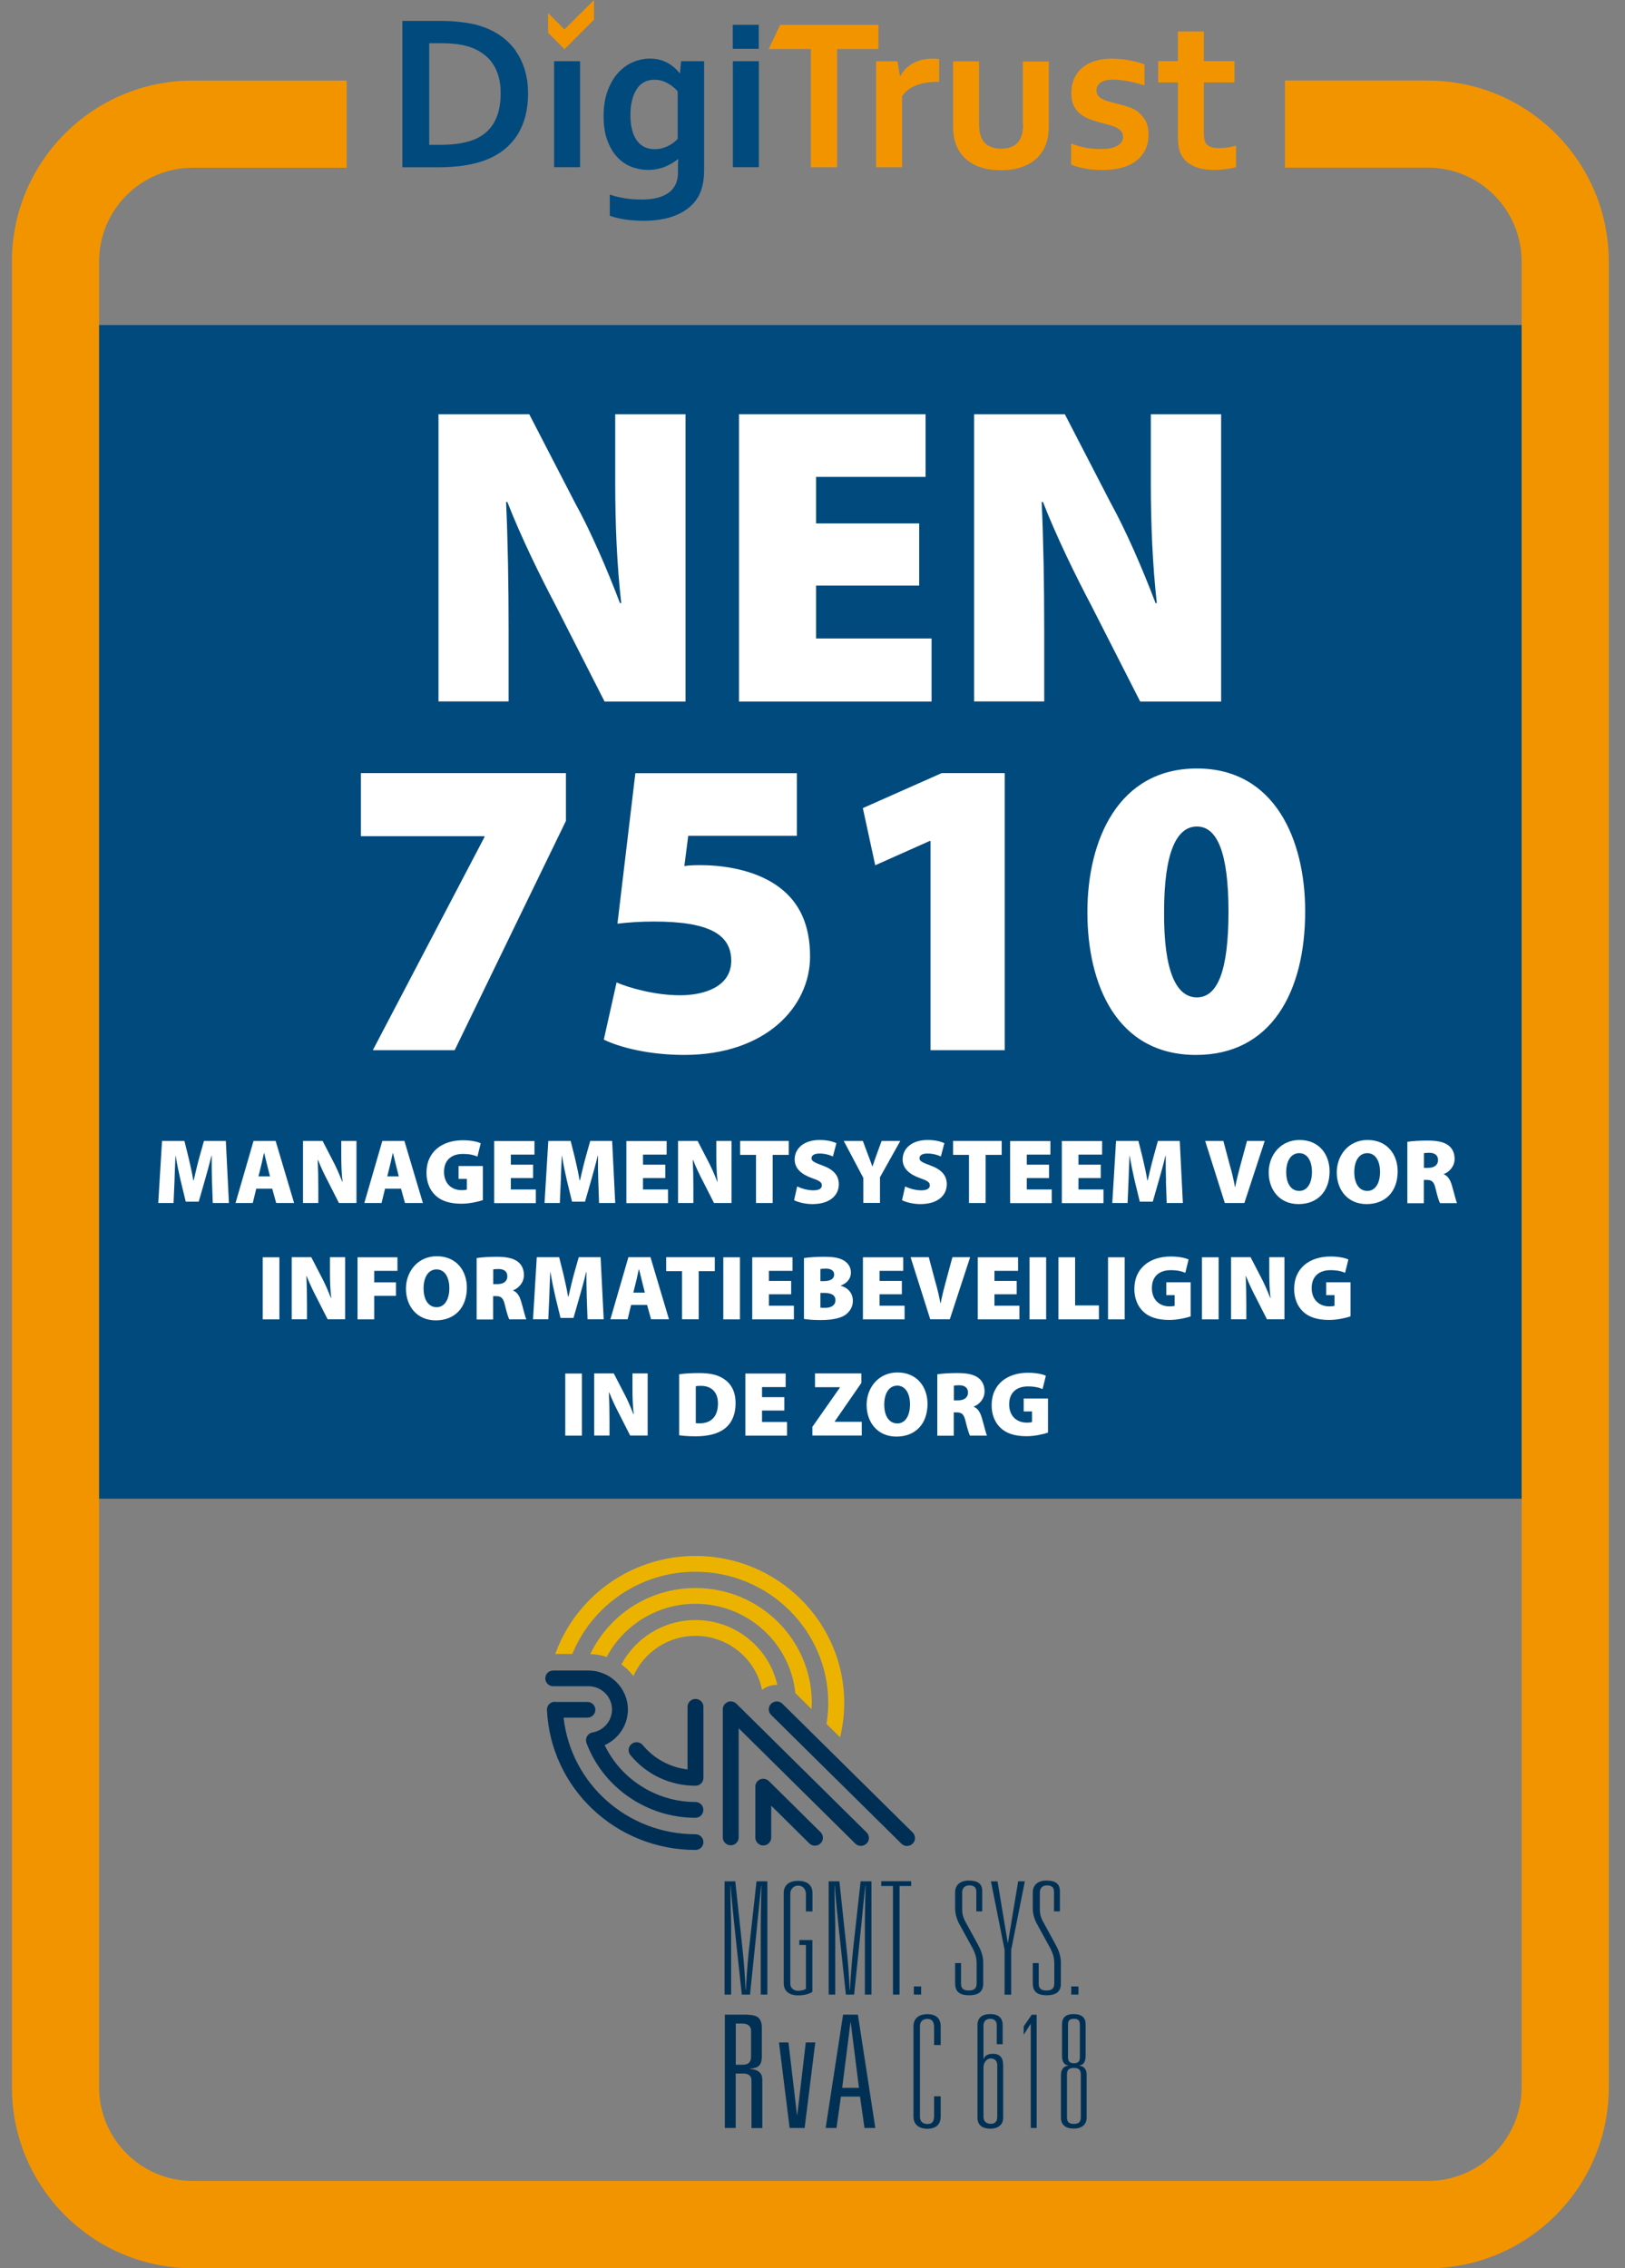 <svg width="86" height="120" viewBox="0 0 86 120" fill="none" xmlns="http://www.w3.org/2000/svg">
<rect x="0" y="0" width="86" height="120" fill="#808080" stroke="none"/>
<g id="23.136-DigiTrust-NEN7510-keurmerk 1" clip-path="url(#clip0_7924_1389)">
<g id="Laag 1">
<g id="Group">
<path id="Vector" d="M27.306 2.701C27.091 2.399 26.825 2.132 26.512 1.907C26.194 1.681 25.831 1.507 25.421 1.374C25.282 1.328 25.128 1.287 24.964 1.256C24.8 1.225 24.626 1.195 24.447 1.174C24.267 1.154 24.088 1.133 23.898 1.123C23.709 1.113 23.529 1.107 23.345 1.107H21.295V8.851H23.135C23.657 8.851 24.124 8.82 24.539 8.759C24.954 8.697 25.328 8.605 25.656 8.482C26.051 8.334 26.389 8.149 26.676 7.918C26.963 7.688 27.204 7.421 27.389 7.124C27.578 6.822 27.716 6.489 27.809 6.125C27.901 5.761 27.947 5.371 27.947 4.951C27.947 4.51 27.891 4.106 27.783 3.726C27.675 3.352 27.511 3.009 27.296 2.706L27.306 2.701ZM26.179 6.427C25.969 6.817 25.656 7.114 25.241 7.319C24.775 7.544 24.124 7.662 23.299 7.662H22.715V2.286H23.34C23.673 2.286 23.98 2.307 24.247 2.343C24.518 2.384 24.765 2.445 24.98 2.527C25.215 2.619 25.426 2.737 25.615 2.881C25.805 3.024 25.964 3.193 26.092 3.393C26.225 3.593 26.323 3.818 26.394 4.075C26.466 4.331 26.497 4.613 26.497 4.931C26.497 5.535 26.389 6.032 26.179 6.422V6.427Z" fill="#004A7D"/>
<path id="Vector_2" d="M30.699 3.239H29.326V8.846H30.699V3.239Z" fill="#004A7D"/>
<path id="Vector_3" d="M40.155 1.312H38.781V2.583H40.155V1.312Z" fill="#004A7D"/>
<path id="Vector_4" d="M40.16 3.239H38.786V8.846H40.16V3.239Z" fill="#004A7D"/>
<path id="Vector_5" d="M48.314 3.346C48.032 3.51 47.806 3.736 47.647 4.023H47.627L47.499 3.244H46.366V8.851H47.74V5.094C47.914 4.838 48.16 4.643 48.478 4.52C48.795 4.397 49.164 4.33 49.585 4.33H49.703V3.126C49.6 3.111 49.482 3.105 49.344 3.105C48.944 3.105 48.606 3.187 48.324 3.351L48.314 3.346Z" fill="#F29400"/>
<path id="Vector_6" d="M54.146 6.55C54.146 6.873 54.1 7.129 54.013 7.308C53.925 7.498 53.792 7.636 53.618 7.728C53.444 7.821 53.228 7.867 52.982 7.867C52.736 7.867 52.547 7.826 52.373 7.744C52.203 7.662 52.07 7.534 51.978 7.365C51.922 7.262 51.886 7.144 51.855 7.011C51.829 6.873 51.814 6.709 51.814 6.524V3.244H50.44V6.673C50.44 6.929 50.466 7.16 50.512 7.37C50.558 7.58 50.635 7.769 50.733 7.944C50.922 8.267 51.199 8.528 51.573 8.718C51.942 8.907 52.408 9.005 52.972 9.005C53.269 9.005 53.536 8.979 53.782 8.923C54.023 8.866 54.238 8.789 54.428 8.687C54.617 8.584 54.786 8.461 54.925 8.318C55.063 8.174 55.181 8.01 55.268 7.836C55.427 7.523 55.504 7.139 55.504 6.683V3.254H54.13V6.565L54.146 6.55Z" fill="#F29400"/>
<path id="Vector_7" d="M60.275 5.945C60.121 5.827 59.947 5.735 59.752 5.668C59.557 5.601 59.368 5.545 59.173 5.499C59.05 5.468 58.922 5.437 58.789 5.401C58.656 5.371 58.532 5.33 58.415 5.278C58.297 5.227 58.199 5.161 58.133 5.084C58.066 5.002 58.03 4.899 58.03 4.771C58.03 4.699 58.046 4.628 58.076 4.561C58.107 4.494 58.158 4.433 58.225 4.382C58.297 4.33 58.384 4.289 58.497 4.259C58.609 4.228 58.748 4.212 58.907 4.212C59.035 4.212 59.168 4.223 59.312 4.238C59.455 4.253 59.599 4.279 59.742 4.305C59.885 4.33 60.029 4.361 60.172 4.402C60.311 4.438 60.449 4.479 60.572 4.52V3.403C60.331 3.316 60.055 3.244 59.757 3.187C59.455 3.131 59.132 3.105 58.789 3.105C58.507 3.105 58.24 3.141 57.989 3.213C57.738 3.285 57.513 3.398 57.323 3.546C57.133 3.695 56.98 3.884 56.867 4.115C56.754 4.346 56.698 4.617 56.698 4.93C56.698 5.186 56.739 5.401 56.821 5.576C56.903 5.75 57.016 5.899 57.154 6.011C57.292 6.129 57.456 6.221 57.641 6.293C57.825 6.365 58.02 6.426 58.22 6.483C58.379 6.524 58.527 6.56 58.676 6.601C58.819 6.642 58.948 6.683 59.06 6.739C59.173 6.79 59.26 6.857 59.332 6.934C59.399 7.011 59.434 7.108 59.434 7.231C59.434 7.354 59.404 7.446 59.342 7.528C59.281 7.61 59.199 7.682 59.091 7.733C58.983 7.79 58.861 7.826 58.712 7.851C58.563 7.877 58.41 7.887 58.235 7.887C58.015 7.887 57.779 7.867 57.523 7.826C57.267 7.785 56.99 7.708 56.688 7.595V8.702C56.872 8.789 57.108 8.856 57.39 8.912C57.672 8.968 57.994 8.994 58.348 8.994C58.702 8.994 59.035 8.958 59.332 8.881C59.629 8.804 59.886 8.692 60.101 8.533C60.316 8.379 60.48 8.179 60.603 7.943C60.721 7.708 60.782 7.431 60.782 7.118C60.782 6.831 60.731 6.59 60.634 6.406C60.536 6.216 60.408 6.068 60.254 5.95L60.275 5.945Z" fill="#F29400"/>
<path id="Vector_8" d="M64.969 7.801C64.816 7.826 64.657 7.836 64.498 7.836C64.155 7.836 63.924 7.749 63.811 7.57C63.745 7.467 63.714 7.303 63.714 7.088V4.362H65.333V3.234H63.714V1.666H62.34V3.234H61.295V4.362H62.34V7.268C62.34 7.621 62.386 7.898 62.474 8.103C62.597 8.39 62.807 8.605 63.109 8.759C63.406 8.913 63.791 8.99 64.262 8.99C64.447 8.99 64.647 8.974 64.862 8.949C65.077 8.923 65.262 8.887 65.415 8.841V7.708C65.277 7.749 65.128 7.78 64.975 7.806L64.969 7.801Z" fill="#F29400"/>
<path id="Vector_9" d="M46.489 1.317H41.287L40.683 2.593H42.912V8.851H44.301V2.593H46.489V1.317Z" fill="#F29400"/>
<g id="Group_2">
<path id="Vector_10" d="M36.045 3.239L35.988 3.869H35.963C35.794 3.644 35.573 3.459 35.307 3.316C35.04 3.172 34.738 3.101 34.395 3.101C34.082 3.101 33.779 3.167 33.482 3.295C33.185 3.423 32.924 3.618 32.698 3.869C32.473 4.126 32.288 4.443 32.15 4.823C32.011 5.202 31.945 5.648 31.945 6.15C31.945 6.652 32.011 7.088 32.15 7.447C32.283 7.805 32.462 8.097 32.683 8.328C32.903 8.559 33.154 8.728 33.436 8.83C33.718 8.938 34.01 8.989 34.307 8.989C34.471 8.989 34.635 8.974 34.794 8.938C34.953 8.907 35.097 8.861 35.23 8.805C35.363 8.748 35.481 8.687 35.594 8.62C35.701 8.553 35.799 8.482 35.886 8.415H35.896C35.886 8.492 35.886 8.589 35.881 8.702C35.881 8.815 35.881 8.912 35.881 8.989V9.122C35.881 9.604 35.712 9.963 35.379 10.204C35.04 10.44 34.569 10.557 33.954 10.557C33.646 10.557 33.349 10.537 33.072 10.491C32.79 10.445 32.524 10.383 32.273 10.296V11.413C32.36 11.449 32.473 11.48 32.601 11.516C32.729 11.546 32.872 11.577 33.031 11.603C33.185 11.629 33.354 11.649 33.533 11.659C33.713 11.675 33.892 11.68 34.077 11.68C34.405 11.68 34.717 11.654 35.01 11.603C35.302 11.552 35.573 11.475 35.819 11.367C36.065 11.265 36.281 11.131 36.475 10.973C36.665 10.814 36.824 10.629 36.947 10.419C37.049 10.24 37.131 10.03 37.182 9.794C37.239 9.558 37.264 9.276 37.264 8.948V3.239H36.06H36.045ZM35.876 7.334C35.819 7.4 35.748 7.467 35.666 7.529C35.584 7.595 35.491 7.652 35.384 7.708C35.281 7.764 35.163 7.805 35.04 7.841C34.917 7.877 34.784 7.892 34.646 7.892C34.435 7.892 34.246 7.851 34.087 7.769C33.928 7.687 33.795 7.564 33.687 7.411C33.58 7.252 33.498 7.067 33.446 6.842C33.39 6.621 33.364 6.37 33.364 6.088C33.364 5.832 33.385 5.612 33.426 5.417C33.467 5.222 33.518 5.058 33.585 4.92C33.621 4.838 33.667 4.766 33.708 4.705C33.708 4.705 33.928 4.279 34.507 4.223C34.507 4.223 34.512 4.223 34.517 4.223C34.559 4.223 34.594 4.218 34.635 4.218C34.876 4.218 35.107 4.279 35.322 4.397C35.537 4.515 35.722 4.659 35.865 4.833V7.339L35.876 7.334Z" fill="#004A7D"/>
</g>
<path id="Vector_11" d="M31.437 1.04L29.874 2.603L29.008 1.737V0.692L29.874 1.558L31.437 0V1.04Z" fill="#F29400"/>
</g>
<path id="Vector_12" d="M82.122 17.194H1.661V79.288H82.122V17.194Z" fill="#004A7D"/>
<g id="Group_3">
<path id="Vector_13" d="M23.206 37.115V21.914H28.009L30.422 26.583C31.258 28.095 32.134 30.124 32.811 31.908H32.877C32.652 29.899 32.559 27.782 32.559 25.502V21.914H36.28V37.115H31.996L29.423 32.061C28.567 30.437 27.573 28.407 26.85 26.557H26.784C26.876 28.607 26.917 30.908 26.917 33.368V37.109H23.196L23.206 37.115Z" fill="white"/>
<path id="Vector_14" d="M48.646 30.98H43.188V33.778H49.302V37.115H39.109V21.914H48.985V25.23H43.188V27.69H48.646V30.98Z" fill="white"/>
<path id="Vector_15" d="M51.552 37.115V21.914H56.354L58.768 26.583C59.603 28.095 60.48 30.124 61.156 31.908H61.223C60.998 29.899 60.905 27.782 60.905 25.502V21.914H64.626V37.115H60.342L57.769 32.061C56.913 30.437 55.919 28.407 55.196 26.557H55.129C55.222 28.607 55.263 30.908 55.263 33.368V37.109H51.542L51.552 37.115Z" fill="white"/>
</g>
<g id="Group_4">
<path id="Vector_16" d="M29.951 40.902V43.429L24.062 55.56H19.731L25.64 44.285V44.239H19.101V40.902H29.951Z" fill="white"/>
<path id="Vector_17" d="M42.174 44.218H36.423L36.218 45.817C36.536 45.771 36.803 45.771 37.074 45.771C38.586 45.771 40.165 46.13 41.246 46.944C42.327 47.754 42.871 48.953 42.871 50.599C42.871 53.284 40.503 55.81 36.218 55.81C34.368 55.81 32.836 55.426 31.955 55.001L32.631 51.977C33.308 52.269 34.681 52.654 35.993 52.654C37.233 52.654 38.699 52.223 38.699 50.829C38.699 49.435 37.525 48.754 34.614 48.754C33.825 48.754 33.282 48.8 32.677 48.866L33.625 40.907H42.174V44.223V44.218Z" fill="white"/>
<path id="Vector_18" d="M49.251 44.49H49.205L46.32 45.776L45.664 42.752L49.835 40.902H53.172V55.56H49.246V44.485L49.251 44.49Z" fill="white"/>
<path id="Vector_19" d="M69.074 48.21C69.074 52.52 67.249 55.811 63.298 55.811C59.101 55.811 57.548 52.09 57.548 48.257C57.548 44.423 59.193 40.656 63.344 40.656C67.495 40.656 69.074 44.469 69.074 48.21ZM61.607 48.236C61.586 51.419 62.263 52.766 63.344 52.766C64.425 52.766 65.015 51.393 65.015 48.236C65.015 45.079 64.405 43.726 63.344 43.726C62.283 43.726 61.607 45.059 61.607 48.236Z" fill="white"/>
</g>
<g id="Group_5">
<path id="Vector_20" d="M11.219 62.472C11.209 62.098 11.199 61.657 11.204 61.145H11.189C11.086 61.58 10.948 62.072 10.845 62.431L10.517 63.574H9.83L9.554 62.436C9.472 62.082 9.369 61.596 9.297 61.145H9.287C9.267 61.606 9.246 62.093 9.236 62.472L9.185 63.645H8.375L8.575 60.36H9.759L9.979 61.242C10.066 61.606 10.164 62.047 10.23 62.446H10.251C10.343 62.047 10.451 61.585 10.548 61.237L10.794 60.36H11.952L12.116 63.645H11.26L11.219 62.472Z" fill="white"/>
<path id="Vector_21" d="M13.562 62.887L13.377 63.645H12.465L13.418 60.36H14.587L15.565 63.645H14.617L14.407 62.887H13.562ZM14.289 62.236L14.141 61.647C14.095 61.462 14.028 61.196 13.982 61.001H13.972C13.92 61.196 13.874 61.467 13.823 61.652L13.679 62.236H14.289Z" fill="white"/>
<path id="Vector_22" d="M16.037 63.645V60.36H17.072L17.595 61.37C17.774 61.698 17.964 62.134 18.112 62.518H18.128C18.076 62.082 18.061 61.626 18.061 61.134V60.36H18.866V63.645H17.938L17.384 62.554C17.2 62.205 16.985 61.765 16.831 61.365H16.816C16.836 61.811 16.846 62.303 16.846 62.836V63.645H16.042H16.037Z" fill="white"/>
<path id="Vector_23" d="M20.378 62.887L20.193 63.645H19.281L20.234 60.36H21.402L22.381 63.645H21.433L21.223 62.887H20.378ZM21.105 62.236L20.957 61.647C20.91 61.462 20.844 61.196 20.798 61.001H20.788C20.736 61.196 20.69 61.467 20.639 61.652L20.495 62.236H21.105Z" fill="white"/>
<path id="Vector_24" d="M25.554 63.492C25.308 63.574 24.852 63.682 24.421 63.682C23.776 63.682 23.335 63.523 23.038 63.236C22.73 62.944 22.571 62.519 22.571 62.047C22.571 60.909 23.422 60.325 24.493 60.325C24.934 60.325 25.272 60.402 25.441 60.484L25.267 61.186C25.082 61.109 24.862 61.048 24.488 61.048C23.945 61.048 23.499 61.33 23.499 61.996C23.499 62.611 23.893 62.965 24.437 62.965C24.555 62.965 24.672 62.949 24.708 62.934V62.37H24.268V61.688H25.554V63.482V63.492Z" fill="white"/>
<path id="Vector_25" d="M28.214 62.324H27.035V62.929H28.358V63.651H26.154V60.366H28.286V61.084H27.035V61.617H28.214V62.329V62.324Z" fill="white"/>
<path id="Vector_26" d="M31.663 62.472C31.652 62.098 31.642 61.657 31.647 61.145H31.632C31.529 61.58 31.391 62.072 31.289 62.431L30.961 63.574H30.274L29.997 62.436C29.915 62.082 29.813 61.596 29.741 61.145H29.731C29.71 61.606 29.69 62.093 29.679 62.472L29.628 63.645H28.818L29.018 60.36H30.202L30.422 61.242C30.51 61.606 30.607 62.047 30.674 62.446H30.694C30.786 62.047 30.894 61.585 30.991 61.237L31.237 60.36H32.396L32.56 63.645H31.704L31.663 62.472Z" fill="white"/>
<path id="Vector_27" d="M35.209 62.324H34.03V62.929H35.353V63.651H33.149V60.366H35.281V61.084H34.03V61.617H35.209V62.329V62.324Z" fill="white"/>
<path id="Vector_28" d="M35.885 63.645V60.36H36.92L37.443 61.37C37.623 61.698 37.812 62.134 37.961 62.518H37.976C37.925 62.082 37.91 61.626 37.91 61.134V60.36H38.714V63.645H37.787L37.233 62.554C37.049 62.205 36.833 61.765 36.68 61.365H36.664C36.685 61.811 36.695 62.303 36.695 62.836V63.645H35.89H35.885Z" fill="white"/>
<path id="Vector_29" d="M40.006 61.098H39.17V60.36H41.743V61.098H40.892V63.645H40.011V61.098H40.006Z" fill="white"/>
<path id="Vector_30" d="M42.2 62.77C42.4 62.872 42.727 62.974 43.05 62.974C43.353 62.974 43.496 62.872 43.496 62.708C43.496 62.544 43.348 62.457 42.979 62.329C42.425 62.134 42.056 61.827 42.056 61.34C42.056 60.761 42.543 60.31 43.373 60.31C43.768 60.31 44.045 60.381 44.265 60.479L44.081 61.181C43.937 61.119 43.696 61.027 43.363 61.027C43.096 61.027 42.948 61.124 42.948 61.273C42.948 61.437 43.122 61.509 43.537 61.663C44.127 61.878 44.393 62.196 44.393 62.652C44.393 63.215 43.947 63.702 42.989 63.702C42.594 63.702 42.21 63.595 42.025 63.497L42.189 62.77H42.2Z" fill="white"/>
<path id="Vector_31" d="M45.69 63.645V62.318L44.654 60.36H45.664L45.941 61.103C46.033 61.334 46.089 61.498 46.166 61.708H46.176C46.238 61.508 46.31 61.329 46.386 61.103L46.658 60.36H47.647L46.571 62.282V63.64H45.695L45.69 63.645Z" fill="white"/>
<path id="Vector_32" d="M47.913 62.77C48.113 62.872 48.441 62.974 48.764 62.974C49.067 62.974 49.21 62.872 49.21 62.708C49.21 62.544 49.062 62.457 48.693 62.329C48.139 62.134 47.77 61.827 47.77 61.34C47.77 60.761 48.257 60.31 49.087 60.31C49.482 60.31 49.758 60.381 49.979 60.479L49.794 61.181C49.651 61.119 49.41 61.027 49.077 61.027C48.81 61.027 48.662 61.124 48.662 61.273C48.662 61.437 48.836 61.509 49.251 61.663C49.84 61.878 50.107 62.196 50.107 62.652C50.107 63.215 49.661 63.702 48.703 63.702C48.308 63.702 47.924 63.595 47.739 63.497L47.903 62.77H47.913Z" fill="white"/>
<path id="Vector_33" d="M51.276 61.098H50.44V60.36H53.013V61.098H52.162V63.645H51.281V61.098H51.276Z" fill="white"/>
<path id="Vector_34" d="M55.519 62.324H54.34V62.929H55.663V63.651H53.459V60.366H55.591V61.084H54.34V61.617H55.519V62.329V62.324Z" fill="white"/>
<path id="Vector_35" d="M58.255 62.324H57.077V62.929H58.399V63.651H56.195V60.366H58.327V61.084H57.077V61.617H58.255V62.329V62.324Z" fill="white"/>
<path id="Vector_36" d="M61.71 62.472C61.699 62.098 61.689 61.657 61.694 61.145H61.679C61.576 61.58 61.438 62.072 61.335 62.431L61.008 63.574H60.321L60.044 62.436C59.962 62.082 59.859 61.596 59.788 61.145H59.778C59.757 61.606 59.736 62.093 59.726 62.472L59.675 63.645H58.865L59.065 60.36H60.249L60.469 61.242C60.556 61.606 60.654 62.047 60.721 62.446H60.741C60.833 62.047 60.941 61.585 61.038 61.237L61.279 60.36H62.437L62.601 63.645H61.745L61.704 62.472H61.71Z" fill="white"/>
<path id="Vector_37" d="M64.821 63.645L63.781 60.36H64.744L65.088 61.652C65.195 62.016 65.282 62.38 65.359 62.8H65.37C65.451 62.395 65.544 62.016 65.641 61.667L65.995 60.36H66.933L65.856 63.645H64.821Z" fill="white"/>
<path id="Vector_38" d="M70.366 61.97C70.366 63.026 69.731 63.702 68.721 63.702C67.711 63.702 67.143 62.939 67.143 62.026C67.143 61.114 67.773 60.31 68.772 60.31C69.828 60.31 70.366 61.094 70.366 61.97ZM68.07 62.011C68.07 62.626 68.337 63.005 68.762 63.005C69.187 63.005 69.433 62.59 69.433 62.001C69.433 61.411 69.182 61.007 68.757 61.007C68.332 61.007 68.07 61.406 68.07 62.011Z" fill="white"/>
<path id="Vector_39" d="M73.969 61.97C73.969 63.026 73.334 63.702 72.324 63.702C71.314 63.702 70.746 62.939 70.746 62.026C70.746 61.114 71.376 60.31 72.375 60.31C73.431 60.31 73.969 61.094 73.969 61.97ZM71.673 62.011C71.673 62.626 71.94 63.005 72.365 63.005C72.79 63.005 73.036 62.59 73.036 62.001C73.036 61.411 72.785 61.007 72.36 61.007C71.935 61.007 71.673 61.406 71.673 62.011Z" fill="white"/>
<path id="Vector_40" d="M74.481 60.407C74.727 60.366 75.107 60.341 75.542 60.341C76.044 60.341 76.403 60.407 76.654 60.597C76.865 60.756 76.982 60.992 76.982 61.315C76.982 61.724 76.675 62.017 76.419 62.109V62.129C76.639 62.222 76.757 62.432 76.839 62.714C76.941 63.052 77.049 63.529 77.111 63.651H76.209C76.157 63.554 76.075 63.303 75.978 62.898C75.891 62.504 75.768 62.422 75.496 62.422H75.353V63.657H74.481V60.418V60.407ZM75.353 61.786H75.583C75.916 61.786 76.106 61.622 76.106 61.376C76.106 61.13 75.947 60.992 75.655 60.987C75.491 60.987 75.404 60.997 75.358 61.007V61.786H75.353Z" fill="white"/>
<path id="Vector_41" d="M14.786 66.516V69.801H13.905V66.516H14.786Z" fill="white"/>
<path id="Vector_42" d="M15.438 69.796V66.511H16.473L16.995 67.52C17.175 67.848 17.364 68.284 17.513 68.668H17.529C17.477 68.233 17.462 67.777 17.462 67.285V66.511H18.267V69.796H17.339L16.785 68.704C16.601 68.356 16.386 67.915 16.232 67.515H16.216C16.237 67.961 16.247 68.453 16.247 68.986V69.796H15.443H15.438Z" fill="white"/>
<path id="Vector_43" d="M18.922 66.516H21.034V67.233H19.804V67.843H20.957V68.555H19.804V69.801H18.922V66.516Z" fill="white"/>
<path id="Vector_44" d="M24.708 68.12C24.708 69.176 24.073 69.853 23.063 69.853C22.053 69.853 21.484 69.089 21.484 68.177C21.484 67.265 22.115 66.46 23.114 66.46C24.17 66.46 24.708 67.244 24.708 68.12ZM22.417 68.161C22.417 68.776 22.684 69.156 23.109 69.156C23.534 69.156 23.78 68.741 23.78 68.151C23.78 67.562 23.529 67.157 23.104 67.157C22.678 67.157 22.417 67.557 22.417 68.161Z" fill="white"/>
<path id="Vector_45" d="M25.226 66.557C25.472 66.516 25.851 66.49 26.286 66.49C26.789 66.49 27.147 66.557 27.399 66.746C27.609 66.905 27.727 67.141 27.727 67.464C27.727 67.874 27.419 68.166 27.163 68.258V68.279C27.383 68.371 27.501 68.581 27.583 68.863C27.686 69.201 27.793 69.678 27.855 69.801H26.953C26.901 69.704 26.819 69.452 26.722 69.048C26.635 68.653 26.512 68.571 26.24 68.571H26.097V69.806H25.226V66.567V66.557ZM26.097 67.936H26.327C26.661 67.936 26.85 67.772 26.85 67.525C26.85 67.279 26.691 67.141 26.399 67.136C26.235 67.136 26.148 67.146 26.102 67.156V67.936H26.097Z" fill="white"/>
<path id="Vector_46" d="M31.053 68.622C31.043 68.248 31.032 67.807 31.038 67.295H31.022C30.92 67.731 30.781 68.222 30.679 68.581L30.351 69.724H29.664L29.387 68.586C29.305 68.233 29.203 67.746 29.131 67.295H29.121C29.1 67.756 29.08 68.243 29.07 68.622L29.018 69.796H28.209L28.408 66.511H29.592L29.813 67.392C29.9 67.756 29.997 68.197 30.064 68.597H30.084C30.177 68.197 30.284 67.736 30.381 67.387L30.628 66.511H31.786L31.95 69.796H31.094L31.053 68.622Z" fill="white"/>
<path id="Vector_47" d="M33.4 69.037L33.216 69.796H32.304L33.257 66.511H34.425L35.404 69.796H34.456L34.246 69.037H33.4ZM34.128 68.386L33.98 67.797C33.933 67.613 33.867 67.346 33.821 67.151H33.81C33.759 67.346 33.713 67.618 33.662 67.802L33.518 68.386H34.128Z" fill="white"/>
<path id="Vector_48" d="M36.091 67.249H35.255V66.511H37.828V67.249H36.977V69.796H36.096V67.249H36.091Z" fill="white"/>
<path id="Vector_49" d="M39.16 66.516V69.801H38.279V66.516H39.16Z" fill="white"/>
<path id="Vector_50" d="M41.871 68.473H40.693V69.078H42.015V69.801H39.811V66.516H41.943V67.233H40.693V67.766H41.871V68.478V68.473Z" fill="white"/>
<path id="Vector_51" d="M42.548 66.557C42.748 66.521 43.183 66.49 43.583 66.49C44.05 66.49 44.326 66.521 44.588 66.649C44.839 66.767 45.033 67.003 45.033 67.32C45.033 67.597 44.885 67.864 44.495 68.012V68.023C44.9 68.135 45.136 68.433 45.136 68.822C45.136 69.13 44.987 69.37 44.772 69.54C44.526 69.724 44.116 69.837 43.414 69.837C43.014 69.837 42.727 69.806 42.548 69.78V66.562V66.557ZM43.419 67.777H43.593C43.968 67.777 44.147 67.643 44.147 67.433C44.147 67.239 43.998 67.115 43.706 67.115C43.557 67.115 43.475 67.126 43.419 67.136V67.777ZM43.419 69.181C43.481 69.191 43.563 69.191 43.67 69.191C43.962 69.191 44.214 69.073 44.214 68.786C44.214 68.499 43.962 68.402 43.629 68.402H43.419V69.181Z" fill="white"/>
<path id="Vector_52" d="M47.729 68.473H46.55V69.078H47.873V69.801H45.669V66.516H47.801V67.233H46.55V67.766H47.729V68.478V68.473Z" fill="white"/>
<path id="Vector_53" d="M49.231 69.796L48.191 66.511H49.154L49.498 67.802C49.605 68.166 49.693 68.53 49.769 68.95H49.78C49.862 68.545 49.954 68.166 50.051 67.818L50.405 66.511H51.343L50.267 69.796H49.231Z" fill="white"/>
<path id="Vector_54" d="M53.807 68.473H52.629V69.078H53.951V69.801H51.747V66.516H53.879V67.233H52.629V67.766H53.807V68.478V68.473Z" fill="white"/>
<path id="Vector_55" d="M55.365 66.516V69.801H54.484V66.516H55.365Z" fill="white"/>
<path id="Vector_56" d="M56.016 66.516H56.898V69.063H58.158V69.801H56.016V66.516Z" fill="white"/>
<path id="Vector_57" d="M59.522 66.516V69.801H58.64V66.516H59.522Z" fill="white"/>
<path id="Vector_58" d="M63.017 69.642C62.776 69.724 62.315 69.831 61.884 69.831C61.239 69.831 60.798 69.673 60.501 69.386C60.193 69.093 60.034 68.668 60.034 68.197C60.034 67.059 60.885 66.475 61.956 66.475C62.402 66.475 62.735 66.552 62.904 66.633L62.73 67.336C62.545 67.259 62.325 67.197 61.951 67.197C61.408 67.197 60.962 67.479 60.962 68.145C60.962 68.76 61.356 69.114 61.895 69.114C62.012 69.114 62.13 69.099 62.166 69.083V68.519H61.725V67.838H63.012V69.632L63.017 69.642Z" fill="white"/>
<path id="Vector_59" d="M64.493 66.516V69.801H63.611V66.516H64.493Z" fill="white"/>
<path id="Vector_60" d="M65.149 69.796V66.511H66.184L66.707 67.52C66.886 67.848 67.076 68.284 67.225 68.668H67.24C67.189 68.233 67.173 67.777 67.173 67.285V66.511H67.978V69.796H67.05L66.497 68.704C66.312 68.356 66.097 67.915 65.943 67.515H65.928C65.948 67.961 65.959 68.453 65.959 68.986V69.796H65.154H65.149Z" fill="white"/>
<path id="Vector_61" d="M71.473 69.642C71.232 69.724 70.771 69.831 70.34 69.831C69.695 69.831 69.254 69.673 68.957 69.386C68.649 69.093 68.49 68.668 68.49 68.197C68.49 67.059 69.341 66.475 70.412 66.475C70.858 66.475 71.191 66.552 71.36 66.633L71.186 67.336C71.001 67.259 70.781 67.197 70.407 67.197C69.864 67.197 69.418 67.479 69.418 68.145C69.418 68.76 69.812 69.114 70.356 69.114C70.474 69.114 70.591 69.099 70.627 69.083V68.519H70.187V67.838H71.473V69.632V69.642Z" fill="white"/>
<path id="Vector_62" d="M30.797 72.666V75.951H29.915V72.666H30.797Z" fill="white"/>
<path id="Vector_63" d="M31.447 75.945V72.66H32.483L33.005 73.67C33.185 73.998 33.374 74.433 33.523 74.818H33.538C33.487 74.382 33.472 73.926 33.472 73.434V72.66H34.276V75.945H33.349L32.795 74.854C32.611 74.505 32.395 74.064 32.242 73.665H32.226C32.247 74.111 32.257 74.603 32.257 75.135V75.945H31.452H31.447Z" fill="white"/>
<path id="Vector_64" d="M35.942 72.707C36.224 72.661 36.598 72.641 36.987 72.641C37.618 72.641 38.012 72.743 38.335 72.969C38.694 73.215 38.93 73.625 38.93 74.229C38.93 74.896 38.679 75.331 38.356 75.577C37.997 75.859 37.459 75.987 36.818 75.987C36.393 75.987 36.111 75.956 35.942 75.931V72.712V72.707ZM36.823 75.29C36.87 75.3 36.952 75.3 37.008 75.3C37.577 75.311 37.997 74.993 37.997 74.255C37.997 73.614 37.618 73.317 37.09 73.317C36.946 73.317 36.864 73.327 36.823 73.338V75.295V75.29Z" fill="white"/>
<path id="Vector_65" d="M41.508 74.624H40.329V75.228H41.651V75.951H39.447V72.666H41.579V73.383H40.329V73.916H41.508V74.629V74.624Z" fill="white"/>
<path id="Vector_66" d="M42.999 75.479L44.449 73.408V73.388H43.132V72.66H45.587V73.162L44.178 75.197V75.218H45.607V75.945H42.994V75.479H42.999Z" fill="white"/>
<path id="Vector_67" d="M49.087 74.27C49.087 75.326 48.452 76.002 47.442 76.002C46.433 76.002 45.864 75.239 45.864 74.326C45.864 73.414 46.494 72.609 47.493 72.609C48.549 72.609 49.087 73.394 49.087 74.27ZM46.797 74.311C46.797 74.926 47.063 75.305 47.488 75.305C47.914 75.305 48.16 74.89 48.16 74.301C48.16 73.711 47.909 73.306 47.483 73.306C47.058 73.306 46.797 73.706 46.797 74.311Z" fill="white"/>
<path id="Vector_68" d="M49.605 72.707C49.856 72.666 50.23 72.641 50.666 72.641C51.168 72.641 51.527 72.707 51.778 72.897C51.988 73.056 52.106 73.291 52.106 73.614C52.106 74.024 51.798 74.317 51.542 74.409V74.429C51.763 74.522 51.88 74.732 51.962 75.013C52.065 75.352 52.173 75.828 52.234 75.951H51.332C51.286 75.854 51.199 75.603 51.102 75.198C51.014 74.803 50.891 74.721 50.62 74.721H50.476V75.956H49.605V72.718V72.707ZM50.476 74.086H50.707C51.04 74.086 51.23 73.922 51.23 73.676C51.23 73.43 51.071 73.291 50.779 73.286C50.615 73.286 50.522 73.297 50.481 73.307V74.086H50.476Z" fill="white"/>
<path id="Vector_69" d="M55.463 75.792C55.222 75.874 54.761 75.982 54.33 75.982C53.684 75.982 53.244 75.823 52.946 75.536C52.639 75.244 52.48 74.819 52.48 74.347C52.48 73.209 53.331 72.625 54.402 72.625C54.848 72.625 55.181 72.702 55.35 72.784L55.176 73.486C54.991 73.409 54.771 73.348 54.397 73.348C53.853 73.348 53.408 73.629 53.408 74.296C53.408 74.911 53.802 75.264 54.346 75.264C54.463 75.264 54.581 75.249 54.617 75.234V74.67H54.176V73.988H55.463V75.782V75.792Z" fill="white"/>
</g>
<g id="Group_6">
<g id="Group_7">
<g id="Group_8">
<path id="Vector_70" d="M29.279 88.379C29.043 88.379 28.858 88.563 28.858 88.794C28.858 89.025 29.048 89.209 29.279 89.209H31.144C31.831 89.209 32.389 89.763 32.389 90.439C32.389 91.039 31.959 91.546 31.359 91.654C31.236 91.674 31.129 91.751 31.067 91.859C31.006 91.966 30.995 92.094 31.037 92.212C31.928 94.58 34.245 96.169 36.802 96.169C37.038 96.169 37.222 95.984 37.222 95.749C37.222 95.513 37.033 95.333 36.802 95.333C34.747 95.333 32.871 94.139 32 92.325C32.733 91.997 33.23 91.269 33.23 90.444C33.23 89.306 32.292 88.379 31.139 88.379H29.273H29.279Z" fill="#002F55"/>
<path id="Vector_71" d="M29.371 90.029C29.253 90.029 29.145 90.075 29.063 90.157C28.981 90.239 28.94 90.352 28.945 90.465C29.145 94.616 32.599 97.87 36.807 97.87C37.043 97.87 37.227 97.686 37.227 97.455C37.227 97.225 37.038 97.04 36.807 97.04C33.199 97.04 30.216 94.365 29.827 90.87H31.087C31.323 90.87 31.508 90.685 31.508 90.455C31.508 90.224 31.318 90.04 31.087 90.04H29.371V90.029Z" fill="#002F55"/>
<path id="Vector_72" d="M36.387 90.296V93.612C35.464 93.504 34.619 93.048 34.019 92.325C33.871 92.146 33.604 92.12 33.425 92.264C33.245 92.407 33.215 92.674 33.363 92.853C34.209 93.883 35.464 94.473 36.807 94.473C37.043 94.473 37.227 94.288 37.227 94.058V90.296C37.227 90.065 37.038 89.881 36.807 89.881C36.577 89.881 36.387 90.065 36.387 90.296Z" fill="#002F55"/>
<path id="Vector_73" d="M38.514 90.044C38.355 90.111 38.252 90.26 38.252 90.429V97.209C38.252 97.44 38.442 97.624 38.673 97.624C38.903 97.624 39.093 97.44 39.093 97.209V91.433C40.251 92.576 45.263 97.532 45.263 97.532C45.427 97.696 45.694 97.696 45.863 97.532C46.027 97.368 46.027 97.107 45.863 96.943L38.97 90.132C38.847 90.014 38.668 89.978 38.509 90.039L38.514 90.044Z" fill="#002F55"/>
<path id="Vector_74" d="M40.236 94.134C40.077 94.201 39.974 94.349 39.974 94.519V97.214C39.974 97.445 40.164 97.634 40.394 97.634C40.625 97.634 40.815 97.45 40.815 97.214V95.528C41.599 96.302 42.829 97.522 42.829 97.522C42.993 97.686 43.259 97.686 43.428 97.522C43.592 97.358 43.592 97.096 43.428 96.932L40.692 94.226C40.569 94.109 40.389 94.073 40.23 94.134H40.236Z" fill="#002F55"/>
<g id="Group_9">
<path id="Vector_75" d="M33.518 88.676C34.071 87.426 35.337 86.544 36.808 86.544C38.545 86.544 39.995 87.769 40.329 89.394C40.569 89.219 40.851 89.132 41.138 89.138C40.698 87.18 38.924 85.709 36.813 85.709C35.111 85.709 33.63 86.662 32.887 88.056C33.128 88.23 33.343 88.435 33.523 88.671L33.518 88.676Z" fill="#EBB300"/>
<path id="Vector_76" d="M36.808 84.848C39.56 84.848 41.825 86.924 42.092 89.573L42.953 90.424C42.958 90.316 42.963 90.204 42.963 90.091C42.963 86.739 40.2 84.013 36.808 84.013C34.348 84.013 32.226 85.443 31.242 87.508C31.545 87.518 31.837 87.569 32.108 87.662C32.995 85.991 34.768 84.848 36.808 84.848Z" fill="#EBB300"/>
<path id="Vector_77" d="M36.808 83.152C40.682 83.152 43.834 86.268 43.834 90.091C43.834 90.47 43.803 90.844 43.742 91.203L44.459 91.91C44.603 91.326 44.679 90.716 44.679 90.091C44.679 85.801 41.148 82.316 36.808 82.316C33.384 82.316 30.468 84.484 29.387 87.503H30.289C31.329 84.956 33.856 83.152 36.803 83.152H36.808Z" fill="#EBB300"/>
</g>
<path id="Vector_78" d="M40.809 90.137C40.645 90.301 40.645 90.562 40.809 90.726L47.703 97.537C47.867 97.701 48.133 97.701 48.302 97.537C48.466 97.373 48.466 97.112 48.302 96.948L41.409 90.137C41.245 89.973 40.979 89.973 40.809 90.137Z" fill="#002F55"/>
</g>
</g>
<g id="Group_10">
<path id="Vector_79" d="M38.34 99.531H38.914L39.299 103.144C39.37 103.775 39.427 104.549 39.458 105.276H39.473C39.514 104.554 39.57 103.759 39.637 103.144L40.037 99.531H40.611V105.522H40.262V101.802C40.262 101.412 40.278 100.531 40.298 99.777H40.283C40.206 100.566 40.098 101.52 40.042 102.15L39.693 105.522H39.258L38.899 102.186C38.848 101.673 38.709 100.469 38.673 99.777H38.658C38.648 100.566 38.694 101.427 38.694 101.802V105.522H38.346V99.531H38.34Z" fill="#003154"/>
<path id="Vector_80" d="M42.297 102.637H42.994V105.379L42.953 105.405C42.815 105.487 42.563 105.564 42.241 105.564C41.754 105.564 41.477 105.333 41.477 104.918V100.152C41.477 99.737 41.754 99.506 42.241 99.506C42.727 99.506 42.999 99.737 42.999 100.152V101.125H42.651V100.198C42.651 99.931 42.476 99.757 42.241 99.757C42.005 99.757 41.825 99.931 41.825 100.198V104.949C41.825 105.179 42.01 105.323 42.241 105.323C42.405 105.323 42.563 105.271 42.651 105.225V102.899H42.302V102.647L42.297 102.637Z" fill="#003154"/>
<path id="Vector_81" d="M43.85 99.531H44.424L44.808 103.144C44.88 103.775 44.936 104.549 44.967 105.276H44.982C45.023 104.554 45.08 103.759 45.146 103.144L45.546 99.531H46.12V105.522H45.772V101.802C45.772 101.412 45.787 100.531 45.807 99.777H45.792C45.715 100.566 45.608 101.52 45.551 102.15L45.203 105.522H44.767L44.408 102.186C44.357 101.673 44.219 100.469 44.183 99.777H44.167C44.157 100.566 44.203 101.427 44.203 101.802V105.522H43.855V99.531H43.85Z" fill="#003154"/>
<path id="Vector_82" d="M47.253 99.778H46.638V99.526H48.221V99.778H47.606V105.523H47.258V99.778H47.253Z" fill="#003154"/>
<path id="Vector_83" d="M48.364 105.092H48.749V105.522H48.364V105.092Z" fill="#003154"/>
<path id="Vector_84" d="M50.861 104.943C50.861 105.143 50.937 105.307 51.26 105.307C51.557 105.307 51.686 105.199 51.686 104.923V103.893C51.686 103.575 51.624 103.395 51.501 103.119L50.773 101.796C50.625 101.53 50.548 101.217 50.548 100.982V100.11C50.548 99.721 50.825 99.49 51.27 99.49C51.742 99.49 51.983 99.654 51.983 100.049V101.12H51.67V100.085C51.67 99.844 51.542 99.746 51.296 99.746C51.05 99.746 50.922 99.905 50.922 100.105V101.033C50.922 101.233 50.963 101.407 51.06 101.607L51.773 102.909C51.921 103.19 52.034 103.483 52.034 103.816V104.943C52.034 105.328 51.834 105.558 51.286 105.558C50.737 105.558 50.548 105.328 50.548 104.918V103.857H50.861V104.943Z" fill="#003154"/>
<path id="Vector_85" d="M53.889 99.531H54.238L53.515 103.16V105.527H53.166V103.16L52.444 99.531H52.792L53.331 102.775H53.346L53.884 99.531H53.889Z" fill="#003154"/>
<path id="Vector_86" d="M54.971 104.943C54.971 105.143 55.048 105.307 55.371 105.307C55.668 105.307 55.796 105.199 55.796 104.923V103.893C55.796 103.575 55.734 103.395 55.611 103.119L54.884 101.796C54.735 101.53 54.658 101.217 54.658 100.982V100.11C54.658 99.721 54.935 99.49 55.381 99.49C55.852 99.49 56.093 99.654 56.093 100.049V101.12H55.781V100.085C55.781 99.844 55.652 99.746 55.406 99.746C55.16 99.746 55.032 99.905 55.032 100.105V101.033C55.032 101.233 55.073 101.407 55.171 101.607L55.883 102.909C56.032 103.19 56.144 103.483 56.144 103.816V104.943C56.144 105.328 55.945 105.558 55.396 105.558C54.848 105.558 54.658 105.328 54.658 104.918V103.857H54.971V104.943Z" fill="#003154"/>
<path id="Vector_87" d="M56.692 105.092H57.077V105.522H56.692V105.092Z" fill="#003154"/>
<path id="Vector_88" d="M39.77 112.579V110.063C39.77 109.822 39.622 109.699 39.319 109.699H38.935V112.579H38.361V106.583H39.432C39.739 106.583 39.955 106.624 40.083 106.701C40.242 106.809 40.319 106.998 40.319 107.275V108.792C40.319 109.017 40.272 109.181 40.175 109.279C40.078 109.376 39.919 109.427 39.693 109.443V109.458C40.129 109.484 40.344 109.673 40.344 110.017V112.584H39.77V112.579ZM38.94 109.233H39.324C39.606 109.233 39.75 109.089 39.75 108.802V107.459C39.75 107.188 39.586 107.054 39.263 107.054H38.94V109.238V109.233Z" fill="#003154"/>
<path id="Vector_89" d="M41.789 112.579L41.226 108.054H41.728L42.179 111.882H42.194L42.645 108.054H43.147L42.584 112.579H41.784H41.789Z" fill="#003154"/>
<path id="Vector_90" d="M45.751 112.579L45.515 110.919H44.505L44.27 112.579H43.696L44.618 106.583H45.402L46.325 112.579H45.751ZM45.459 110.457L45.023 107.003H45.008L44.572 110.457H45.459Z" fill="#003154"/>
<path id="Vector_91" d="M48.344 107.203C48.344 106.788 48.62 106.558 49.082 106.558C49.543 106.558 49.784 106.788 49.784 107.203V108.192H49.435V107.255C49.435 107.014 49.358 106.809 49.077 106.809C48.836 106.809 48.687 106.952 48.687 107.183V111.995C48.687 112.226 48.836 112.369 49.077 112.369C49.353 112.369 49.435 112.226 49.435 111.923V110.904H49.784V111.975C49.784 112.39 49.543 112.62 49.082 112.62C48.62 112.62 48.344 112.39 48.344 111.975V107.208V107.203Z" fill="#003154"/>
<path id="Vector_92" d="M52.756 107.168C52.756 106.937 52.633 106.804 52.408 106.804C52.182 106.804 52.049 106.937 52.049 107.168V108.926H52.065C52.116 108.751 52.29 108.654 52.541 108.654C52.956 108.654 53.09 108.895 53.09 109.269V112.042C53.09 112.405 52.828 112.616 52.403 112.616C51.977 112.616 51.731 112.411 51.731 112.042V107.127C51.731 106.763 51.967 106.553 52.403 106.553C52.838 106.553 53.064 106.758 53.064 107.127V108.147H52.751V107.168H52.756ZM52.782 109.284C52.782 109.043 52.659 108.9 52.434 108.9C52.244 108.9 52.049 109.09 52.049 109.366V111.995C52.049 112.226 52.198 112.359 52.449 112.359C52.659 112.359 52.777 112.226 52.777 111.995V109.279L52.782 109.284Z" fill="#003154"/>
<path id="Vector_93" d="M54.551 107.085H54.535L54.177 107.649V107.203L54.602 106.588H54.864V112.579H54.551V107.085Z" fill="#003154"/>
<path id="Vector_94" d="M56.154 109.756C56.154 109.448 56.319 109.31 56.529 109.284V109.269C56.319 109.238 56.206 109.079 56.206 108.762V107.091C56.206 106.758 56.38 106.553 56.821 106.553C57.261 106.553 57.456 106.758 57.456 107.091V108.762C57.446 109.079 57.359 109.233 57.133 109.269V109.284C57.343 109.31 57.508 109.448 57.508 109.756V112.036C57.508 112.4 57.256 112.61 56.821 112.61C56.385 112.61 56.149 112.405 56.149 112.036V109.756H56.154ZM57.2 109.766C57.2 109.535 57.128 109.402 56.826 109.402C56.539 109.402 56.467 109.535 56.467 109.766V112.001C56.467 112.231 56.539 112.364 56.826 112.364C57.128 112.364 57.2 112.231 57.2 112.001V109.766ZM57.149 107.111C57.149 106.911 57.077 106.804 56.836 106.804C56.595 106.804 56.523 106.911 56.523 107.111V108.849C56.523 109.033 56.595 109.156 56.836 109.156C57.077 109.156 57.149 109.033 57.149 108.849V107.111Z" fill="#003154"/>
</g>
</g>
<path id="Vector_95" d="M75.573 4.259H68.003V8.871H75.573C78.304 8.871 80.528 11.095 80.528 13.827V110.427C80.528 113.158 78.304 115.382 75.573 115.382H10.199C7.468 115.382 5.243 113.158 5.243 110.427V13.832C5.243 11.101 7.468 8.876 10.199 8.876H18.348V4.264H10.199C4.926 4.259 0.631 8.553 0.631 13.832V110.432C0.631 115.71 4.926 120 10.199 120H75.573C80.851 120 85.141 115.705 85.141 110.432V13.832C85.141 8.553 80.846 4.264 75.573 4.264V4.259Z" fill="#F29400"/>
</g>
</g>
<defs>
<clipPath id="clip0_7924_1389">
<rect width="84.515" height="120" fill="white" transform="translate(0.631)"/>
</clipPath>
</defs>
</svg>
